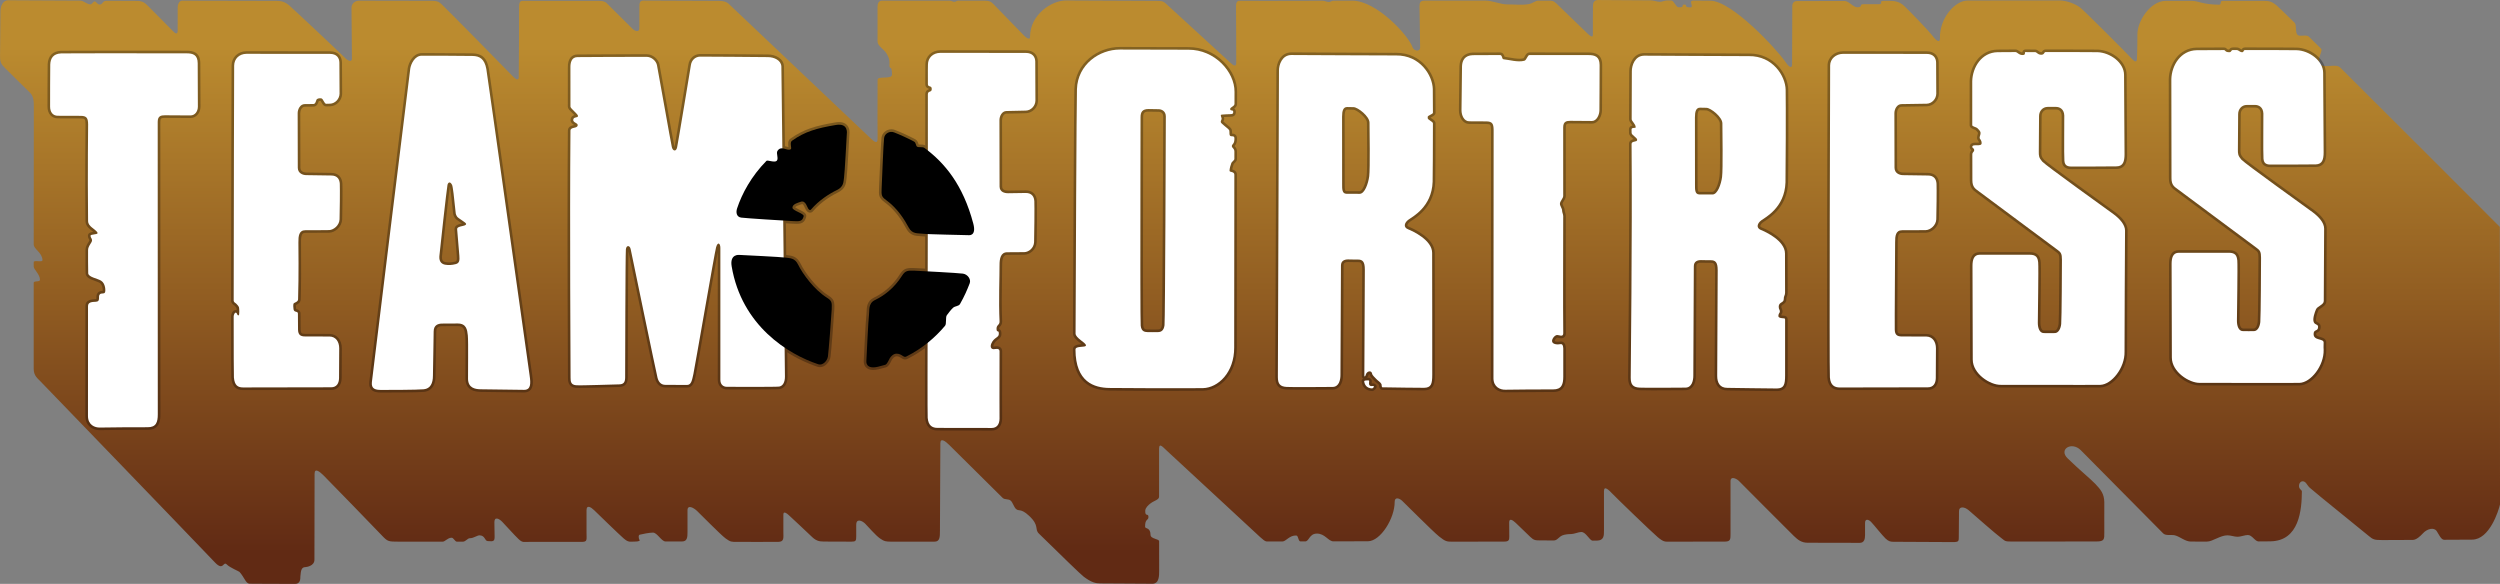 <?xml version="1.0" encoding="UTF-8" standalone="no"?>
<svg
   xmlns:dc="http://purl.org/dc/elements/1.1/"
   xmlns:cc="http://creativecommons.org/ns#"
   xmlns:rdf="http://www.w3.org/1999/02/22-rdf-syntax-ns#"
   xmlns:svg="http://www.w3.org/2000/svg"
   xmlns="http://www.w3.org/2000/svg"
   xml:space="preserve"
   enable-background="new -194 289.925 1000 212.15"
   viewBox="-194 289.925 908.271 212.131"
   height="212.131"
   width="908.271"
   y="0px"
   x="0px"
   id="Layer_2"
   version="1.1"><rect x="-194" y="289.925" width="908.271" height="212.131" fill="#808080" stroke="none"/><defs
     id="defs100"><linearGradient
       gradientTransform="translate(0.001,0.004)"
       id="SVGID_1_"
       gradientUnits="userSpaceOnUse"
       x1="306"
       y1="289.925"
       x2="306"
       y2="502.076"><stop
         offset="0.081"
         style="stop-color:#BB8B2F"
         id="stop2" /><stop
         offset="0.5"
         style="stop-color:#925E22"
         id="stop4" /><stop
         offset="0.946"
         style="stop-color:#612A14"
         id="stop6" /></linearGradient></defs><path
     d="m -193.854,294.194 c 0,-2.438 1.162,-4.178 2.787,-4.178 0.89,0 14.137,0.076 26.2,0.139 1.229,0.005 2.503,1.362 3.695,1.365 0.643,0.005 1.004,-1.102 1.627,-1.099 0.418,0.002 1.218,1.624 2.264,1.043 0.753,-0.417 0.632,-1.266 2.131,-1.258 5.647,0.038 9.698,0.045 10.138,0.038 1.693,-0.027 3.027,0.06 4.412,1.473 1.346,1.374 8.589,8.59 9.365,9.442 0.773,0.85 1.779,1.545 1.779,0 0,-1.549 0.009,-7.382 0.009,-8.39 0,-1.451 0.608,-2.605 1.694,-2.605 1.083,0 33.05,0.078 34.366,0.078 1.614,0 2.958,0.389 4.429,1.629 1.471,1.236 19.438,18.138 20.288,19.066 0.852,0.927 2.526,1.83 2.526,0.262 0,-1.549 -0.143,-17.473 -0.155,-18.403 -0.02,-1.712 1.471,-2.633 2.788,-2.633 1.317,0 24.262,0.051 25.813,0.051 1.914,0 2.748,0.027 3.986,1.113 1.239,1.084 25.08,25.31 26.085,26.394 1.006,1.081 2.01,1.545 2.088,0.305 0.078,-1.239 0.115,-24.476 0.115,-25.639 0,-1.158 0.194,-2.147 1.201,-2.147 1.006,0 26.583,0.026 27.591,0 1.133,-0.027 2.322,0.089 3.059,0.853 0.913,0.948 8.438,8.358 9.367,9.289 0.93,0.927 2.486,1.4 2.478,-0.235 -0.012,-1.694 0.018,-7.138 0.018,-7.992 0,-0.85 0.086,-2.057 1.421,-2.031 1.084,0.025 25.978,0.116 27.371,0.116 1.393,0 2.679,0.177 3.686,1.102 1.005,0.931 50.225,47.636 51.519,48.822 1.047,0.959 2.554,2.437 2.554,0.145 0,-0.824 -0.099,-10.783 -0.01,-21.389 0.01,-1.57 5.235,0 5.235,-1.917 0,-3.777 -0.929,-1.512 -0.929,-3.368 0,-1.271 0.292,-2.032 -1.102,-4.354 -0.866,-1.443 -3.214,-2.684 -3.214,-4.236 -0.003,-6.848 -0.007,-12.065 -0.007,-12.481 0,-1.162 0.225,-2.403 1.694,-2.403 0.905,0 14.139,0.006 24.515,0.006 0.53,0 1.168,0.423 1.684,0.423 0.512,0 0.899,-0.423 1.393,-0.423 5.062,0 8.904,0 9.328,-0.006 1.905,-0.009 2.631,0.311 3.558,1.319 0.929,1.006 10.14,10.371 10.837,11.146 0.699,0.771 2.399,2.213 2.399,0.617 0.005,-7.952 7.778,-13.203 13.159,-13.156 2.862,0.027 30.957,0.129 32.584,0.153 1.856,0.033 2.476,-0.078 3.715,1.085 1.238,1.161 22.127,20.278 23.247,21.322 1.307,1.219 2.236,1.712 2.208,-0.087 -0.021,-1.239 0,-18.733 -0.078,-19.969 -0.078,-1.241 0.165,-2.459 1.326,-2.381 0.781,0.05 18.246,0.01 30.129,-0.022 0.677,-0.002 1.627,0.459 2.264,0.459 0.663,-0.005 1.014,-0.466 1.624,-0.47 3.829,-0.011 6.521,-0.019 6.928,-0.019 8.717,0.022 20.322,12.501 21.905,17.032 0.396,1.129 2.717,1.856 2.708,-0.157 -0.003,-1.094 -0.232,-13.39 -0.232,-14.783 0,-1.396 0.319,-2.072 1.723,-2.101 0.755,-0.013 11.572,-0.007 22.405,-0.002 2.177,0.002 5.455,1.365 7.546,1.365 3.41,0.005 5.481,0.336 8.066,-0.114 1.338,-0.23 2.416,-1.24 3.372,-1.239 1.962,0 3.233,0 3.482,-10e-4 1.652,-0.009 2.061,0.013 3.219,1.095 1.163,1.084 10.159,9.783 11.087,10.708 0.929,0.932 2.147,1.945 2.096,0.503 -0.044,-1.549 0.025,-8.979 0.025,-10.282 0,-1.251 0.366,-2.257 1.914,-2.257 0.743,0 9.747,0.063 19.098,0.124 1.063,0.007 2.247,0.529 3.309,0.536 0.899,0.005 1.674,-0.505 2.558,-0.5 0.546,0.006 1.087,0.007 1.624,0.013 0.828,0.005 1.704,2.388 2.495,2.458 2.556,0.231 0.924,-1.033 2.147,-0.988 1.508,0.06 -0.4,0.955 2.147,1.044 1.628,0.059 -0.698,-2.451 1.046,-2.466 3.483,-0.029 5.807,0.033 6.244,0.031 7.863,-0.061 24.298,17.765 27.368,22.272 1.74,2.553 2.397,2.012 2.397,0.853 0,-1.162 0.078,-20.125 0.078,-21.209 0,-1.084 0.621,-1.781 1.704,-1.781 0.561,0 8.996,-0.022 17.297,-0.039 1.511,-0.005 3.136,2.284 4.584,2.284 2.204,0 0.578,-1.125 2.265,-1.104 1.924,0.026 4.039,0 5.514,0 1.918,0 -0.115,-1.22 1.798,-1.213 1.179,0 1.965,-0.007 2.206,-0.007 1.78,0 3.547,0.212 5.339,1.896 1.901,1.781 9.143,9.312 10.143,10.683 1.47,2.012 2.835,2.864 2.787,1.006 -0.192,-7.353 5.533,-13.702 10.021,-13.702 4.491,0 30.796,-0.074 33.357,-0.038 2.71,0.038 5.846,1.24 7.626,2.63 1.556,1.218 16.822,16.521 18.653,18.499 1.472,1.589 1.858,1.163 1.933,0 0.08,-1.159 0.184,-7.583 0.156,-8.667 -0.115,-4.954 4.758,-12.309 10.293,-12.309 h 9.347 c 2.625,0 3.888,1.337 10.041,1.396 0.935,0.008 0.243,-1.396 1.161,-1.396 h 15.058 c 1.74,0 2.862,0.155 4.643,1.63 0.441,0.361 2.973,2.805 6.556,6.304 0.857,0.837 0.126,3.492 1.088,4.431 0.774,0.757 3.22,-0.214 4.048,0.598 1.449,1.417 2.963,2.909 4.506,4.429 0.591,0.583 -0.778,2.635 -0.718,3.971 0.048,1.163 -0.113,2.611 3.484,2.322 2.08,-0.169 3.327,-0.293 4.224,0.593 8.102,7.995 57.04,56.887 57.919,57.832 0,87.871 0.083,0.086 0.083,100.844 -0.543,2.399 -3.83,12.771 -10.139,12.789 -1.009,0.007 -5.151,0.026 -10.179,0.051 -1.069,0.005 -1.895,-1.939 -2.671,-3.126 -0.987,-1.508 -3.482,-0.932 -5.104,0.871 -0.887,0.977 -2.342,2.307 -3.604,2.31 -5.361,0.026 -9.904,0.047 -11.043,0.047 -2.947,0 -3.388,-0.175 -5.014,-1.547 -2.27,-1.919 -19.06,-15.385 -21.383,-17.475 -0.752,-0.677 -1.119,-1.567 -1.625,-1.974 -1.052,-0.846 -2.208,-0.085 -2.264,1.219 -0.059,1.396 1.052,1.476 1.046,2.149 -0.064,6.568 -0.888,17.953 -11.457,18.093 -0.523,0.008 -1.204,0.015 -2.015,0.021 -0.668,0.005 -1.433,0.011 -2.259,0.015 -1.316,0.007 -2.329,-2.343 -3.893,-2.338 -1.087,0.004 -2.571,0.637 -3.717,0.641 -1.232,0.004 -2.481,-0.525 -3.716,-0.525 -2.659,0.011 -5.352,2.28 -7.484,2.28 -2.164,0 -3.877,-0.003 -4.783,-0.014 -0.339,-0.003 -0.68,-0.003 -1.025,-0.003 -2.053,0.003 -3.935,-1.796 -5.802,-2.264 -1.277,-0.317 -3.293,0.249 -4.238,-0.696 -2.554,-2.553 -27.485,-27.801 -29.951,-30.241 -3.331,-3.291 -8.128,-0.324 -4.803,2.94 4.418,4.334 8.322,7.44 10.141,9.363 1.935,2.055 3.172,3.561 3.215,6.618 0.037,3.03 -0.041,8.698 0,11.03 0.037,2.399 0,3.215 -2.79,3.215 -2.784,0 -27.589,0.039 -30.611,0.039 -3.015,0 -2.553,-0.23 -4.176,-1.397 -1.626,-1.159 -9.869,-8.396 -11.649,-9.945 -1.654,-1.435 -3.561,-1.468 -3.561,0.234 0,1.641 -0.028,7.079 -0.078,9.25 -0.037,1.663 0.156,2.048 -2.207,2.048 -2.332,0 -20.277,-0.111 -21.44,-0.111 -1.161,0 -1.817,-0.115 -2.979,-1.199 -1.139,-1.064 -4.338,-5.11 -5.264,-6.04 -0.931,-0.926 -2.167,-1.198 -2.167,0.35 v 4.49 c 0,1.393 -0.309,2.786 -1.931,2.786 -1.628,0 -16.567,-0.039 -18.887,-0.039 -2.322,0 -3.601,-1.084 -5.071,-2.479 -1.356,-1.284 -19.271,-19.308 -19.97,-20.003 -0.695,-0.699 -2.979,-1.939 -3.017,0.078 -0.026,1.392 0.039,17.336 0,19.194 -0.037,1.688 0.115,2.747 -1.854,2.784 -1.873,0.037 -18.655,0.037 -20.282,0.037 -1.626,0 -2.167,0.166 -4.334,-1.663 -2.244,-1.894 -15.207,-14.434 -16.484,-15.788 -1.245,-1.321 -3.021,-3.058 -3.021,-0.93 v 14.281 c 0,1.856 0.04,3.676 -2.591,3.715 -0.323,0.004 -0.85,0.007 -1.53,0.007 -1.141,0 -2.366,-3.139 -4.122,-3.141 -0.981,-0.007 -2.661,0.763 -3.716,0.754 -0.869,-0.004 -2.379,0.113 -3.251,0.521 -1.256,0.589 -1.802,1.811 -3.015,1.805 -2.384,-0.014 -4.24,-0.024 -4.802,-0.024 -1.857,0 -2.456,-0.011 -3.753,-1.276 -1.394,-1.355 -4.063,-3.947 -5.304,-5.107 -1.135,-1.064 -2.359,-1.782 -2.359,-0.154 0,1.626 0.039,4.025 0.039,5.262 0,1.181 -0.233,1.704 -1.856,1.704 -1.626,0 -16.641,0.037 -18.731,0.037 -2.102,0 -2.593,-0.037 -4.912,-1.894 -2.323,-1.855 -12.605,-12.226 -13.468,-13.005 -1.123,-1.007 -2.684,-1.354 -2.673,0.422 0.039,6.042 -5.184,14.283 -9.675,14.324 -1.354,0.01 -6.538,0.022 -12.557,0.039 -1.904,0.003 -3.078,-2.89 -6.096,-2.825 -2.728,0.057 -2.742,2.841 -4.18,2.841 -0.569,0.003 -1.133,0.003 -1.685,0.007 -0.902,0 -0.731,-2.113 -1.566,-2.154 -2.438,-0.113 -3.78,2.158 -4.934,2.16 -2.635,0.004 -4.429,0.009 -4.742,0.009 -1.393,0 -1.354,0.271 -3.443,-1.589 -2.089,-1.855 -32.429,-30.117 -33.94,-31.422 -1.161,-1.011 -2.75,-3.104 -2.786,-0.736 -0.016,1.08 -0.011,8.819 0,17.526 0,1.074 -1.816,1.396 -3.096,2.384 -0.811,0.624 -1.867,1.587 -1.916,2.611 -0.114,2.438 1.161,0.809 1.161,2.319 0,1.396 -1.275,0.523 -1.219,3.602 0.014,0.726 1.974,0.171 1.974,2.903 0,1.513 3.116,1.426 3.118,2.318 0.009,5.7 0.016,9.986 0.016,10.566 0,1.854 0.078,4.877 -2.477,4.877 -3.026,0 -16.911,-0.115 -18.768,-0.115 -1.857,0 -3.368,-0.348 -6.155,-2.44 -1.046,-0.783 -7.974,-7.504 -16.303,-15.678 -1.684,-1.654 0.342,-2.843 -3.609,-6.498 -3.076,-2.842 -3.656,-1.404 -4.759,-2.496 -0.703,-0.691 -1.1,-2.21 -1.799,-2.901 -0.872,-0.858 -2.165,-0.245 -3.024,-1.094 -9.958,-9.839 -18.75,-18.57 -19.422,-19.244 -1.414,-1.412 -3.174,-2.632 -3.174,-0.541 0,2.091 -0.152,29.414 -0.152,31.729 0,2.325 -0.038,3.988 -1.976,3.988 -1.873,0 -14.201,0.041 -15.905,0 -1.642,-0.033 -2.321,-0.037 -3.946,-1.196 -1.627,-1.162 -4.219,-4.216 -5.34,-5.34 -1.051,-1.054 -3.25,-2.052 -3.25,0.424 v 4.18 c 0,1.626 -0.154,1.933 -1.78,1.933 -1.625,0 -8.204,-0.037 -10.063,-0.037 -1.855,0 -2.974,-0.422 -4.489,-1.935 -1.549,-1.548 -6.385,-5.96 -7.506,-7.046 -1.071,-1.031 -2.632,-2.435 -2.632,-0.812 v 6.312 c 0,2.085 0.385,3.561 -1.857,3.598 -2.103,0.037 -13.43,0 -15.093,0 -1.691,0 -2.206,0.117 -4.064,-1.276 -1.857,-1.396 -9.055,-8.745 -10.411,-10.025 -1.218,-1.146 -3.405,-2.282 -3.405,-0.193 v 8.087 c 0,1.628 -0.078,3.254 -1.934,3.254 -0.711,0 -3.169,0.002 -6.016,0.011 -1.527,0.005 -3.049,-3.228 -4.586,-3.224 -1.292,0.005 -3.657,0.468 -4.817,0.755 -0.578,0.146 -0.407,1.455 -0.058,1.976 0.323,0.481 -1.422,0.521 -1.626,0.521 -1.897,0 -2.362,0.424 -4.218,-1.198 -1.857,-1.627 -9.327,-8.902 -10.643,-10.18 -1.202,-1.167 -2.787,-2.087 -2.787,0 v 8.206 c 0,2.554 0.426,3.33 -1.858,3.289 -2.102,-0.035 -16.717,0.039 -18.884,0 -2.104,-0.035 -2.439,0.426 -4.024,-1.083 -1.449,-1.379 -4.529,-4.84 -5.883,-6.23 -1.167,-1.202 -2.826,-1.937 -2.826,0.152 0,2.088 0.04,3.542 0.078,5.186 0.038,1.663 -0.342,1.913 -2.535,1.683 -1.103,-0.115 -0.87,-1.972 -2.844,-2.091 -0.942,-0.053 -2.188,1.045 -3.54,1.045 -1.004,0 -1.518,1.268 -2.675,1.268 h -2.086 c -0.722,0.004 -1.227,-1.468 -1.972,-1.443 -1.51,0.059 -2.275,1.448 -3.305,1.448 -7.052,0.006 -14.082,0.004 -15.87,-0.016 -3.717,-0.037 -3.947,0.08 -6.193,-2.317 -2.254,-2.41 -19.661,-20.281 -21.052,-21.673 -1.393,-1.396 -3.329,-2.979 -3.329,-0.66 0,1.863 -0.029,21.87 -0.056,31.231 -0.009,2.302 -2.943,2.653 -3.311,2.669 -1.22,0.059 -1.625,0.813 -1.799,3.367 -0.038,0.573 0.181,2.728 -1.916,2.729 -5.55,0.002 -13.723,-0.03 -15.324,-0.059 -0.362,-0.007 -0.795,0.004 -1.279,-0.028 -1.333,-0.089 -1.707,-2.121 -3.597,-4.271 -0.16,-0.183 -3.568,-1.61 -4.585,-2.669 -1.393,-1.45 -1.162,2.554 -4.306,-0.74 -15.392,-16.125 -62.002,-64.322 -63.246,-65.631 -1.289,-1.355 -2.592,-2.203 -2.63,-4.683 -0.013,-0.886 -0.012,-14.563 -0.002,-31.287 0,-0.901 2.239,-0.186 2.266,-1.103 0.06,-1.972 -2.264,-3.744 -2.264,-4.816 0,-0.521 0.003,-1.043 0.003,-1.569 -0.002,-0.984 3.25,0.232 3.19,-0.814 -0.156,-2.783 -3.19,-3.896 -3.188,-5.687 0.014,-24.069 0.034,-48.92 0.034,-49.884 0,-1.856 0.039,-3.79 -1.393,-5.221 -1.284,-1.284 -7.314,-7.16 -8.863,-8.749 -1.396,-1.431 -2.013,-1.934 -2.013,-4.526 -0.009,-2.32 0.146,-16.125 0.146,-16.125 z"
     id="path9"
     style="fill:url(#SVGID_1_)" /><g
     transform="translate(0.001,0.004)"
     id="g49"
     style="opacity:0.3"><path
       d="m -157.835,446.206 c -2.539,0 -5.119,-1.565 -5.157,-5.063 -0.011,-1.133 -0.002,-16.808 0.016,-39.993 0.006,-2.373 2.258,-2.48 3.747,-2.553 0.112,-0.005 0.182,-0.015 0.224,-0.024 0.02,-0.117 0.021,-0.329 0.021,-0.479 0.002,-0.537 0.005,-1.273 0.532,-1.855 0.529,-0.589 1.218,-0.622 1.629,-0.643 0.038,-10e-4 0.085,-0.004 0.129,-0.008 0.069,-0.643 -0.124,-2.301 -1.087,-2.895 -0.363,-0.222 -1.003,-0.448 -1.621,-0.668 -1.619,-0.572 -3.453,-1.223 -3.503,-2.811 -0.061,-1.863 -0.056,-3.903 -0.051,-5.875 0.002,-0.871 0.004,-1.725 0,-2.54 -0.006,-1.148 0.557,-2.047 1.01,-2.77 0.167,-0.266 0.418,-0.667 0.432,-0.811 0,-0.103 -0.015,-0.134 -0.131,-0.319 -0.168,-0.268 -0.421,-0.67 -0.421,-1.331 0,-1.071 1.112,-1.289 1.942,-1.407 -0.134,-0.109 -0.268,-0.213 -0.378,-0.3 -0.291,-0.228 -0.585,-0.459 -0.84,-0.689 l -0.069,-0.061 c -0.532,-0.472 -1.522,-1.35 -1.538,-2.911 -0.167,-15.505 -0.043,-28.465 0.003,-33.343 0.009,-1.006 0.016,-1.606 0.013,-1.738 -0.027,-2 -0.262,-2.149 -1.715,-2.167 -2.098,-0.027 -7.709,-0.028 -8.343,-0.028 -2.282,0 -3.757,-1.673 -3.757,-4.263 0,-0.14 0.002,-14.033 0.06,-15.377 0.132,-3.045 1.845,-4.788 4.824,-4.909 0.799,-0.032 6.919,-0.049 18.189,-0.049 9.441,0 19.985,0.012 24.834,0.017 l 2.639,0.002 c 2.299,0 4.943,0.515 4.981,4.522 0.025,2.621 0.06,14.169 0.06,15.794 0,2.362 -1.564,4.143 -3.638,4.143 -0.867,0 -2.951,-0.015 -4.956,-0.03 -1.852,-0.014 -3.635,-0.026 -4.323,-0.026 -1.338,0 -1.674,0.168 -1.674,1.434 0,1.021 0.007,24.458 0.014,49.066 0.008,27.196 0.017,55.82 0.017,57.198 0,1.688 0,5.636 -4.575,5.637 l -0.089,-0.001 c -0.392,-0.004 -0.966,-0.007 -1.668,-0.007 -4.571,0 -14.047,0.076 -15.599,0.126 z"
       id="path11" /><path
       d="m -105.674,431.639 c -2.669,0 -4.032,-1.424 -4.289,-4.48 -0.063,-0.765 -0.094,-8.267 -0.094,-22.3 0,-0.58 0.405,-2.271 1.645,-2.304 0,0 0.001,0 0.001,0 0.143,0 0.271,0.018 0.387,0.049 -0.013,-0.345 -0.037,-0.648 -0.066,-0.78 -0.067,-0.153 -0.508,-0.707 -0.667,-0.833 -0.068,-0.053 -0.137,-0.102 -0.206,-0.149 -0.408,-0.289 -1.092,-0.772 -1.092,-1.728 0.016,-32.744 0.16,-83.825 0.18,-85.409 0.038,-2.962 2.301,-5.142 5.38,-5.183 1.582,-0.02 15.718,0.005 24.209,0.02 3.16,0.005 5.535,0.009 6.182,0.009 3.158,0 4.319,2.103 4.354,4.07 0.03,1.661 0.083,9.884 0.06,11.342 -0.04,2.445 -2.005,4.499 -4.381,4.578 l -0.316,0.011 c -0.271,0.012 -0.601,0.026 -0.974,0.026 l -0.142,-10e-4 c -0.904,-0.014 -1.368,-0.842 -1.706,-1.446 -0.093,-0.166 -0.24,-0.428 -0.339,-0.553 -0.055,-0.004 -0.112,-0.006 -0.171,-0.006 -0.249,0 -0.403,0.041 -0.472,0.069 -0.03,0.08 -0.059,0.165 -0.088,0.249 -0.211,0.611 -0.604,1.749 -1.841,1.768 -1.352,0.017 -2.551,0.032 -3.175,0.032 -1.04,0 -1.614,1.385 -1.614,2.343 0,1.167 0.013,18.413 0.044,19.853 0.036,1.665 1.922,1.713 2.137,1.713 0.724,0 2.259,0.028 3.915,0.06 1.884,0.036 4.02,0.076 5.17,0.076 2.398,0 3.909,1.458 4.04,3.899 0.096,1.755 -0.01,11.113 -0.088,13.025 -0.106,2.674 -2.561,4.744 -4.682,4.806 -1.37,0.041 -5.603,0.046 -8.668,0.046 -0.696,0 -0.938,0.244 -1.018,0.325 -0.525,0.529 -0.589,1.824 -0.579,3.146 l 0.007,0.691 c 0.083,8.135 0.042,14.875 -0.123,20.034 -0.038,1.207 -1.049,1.704 -1.592,1.972 -0.048,0.023 -0.105,0.053 -0.156,0.078 -0.021,0.341 0.02,1.083 0.084,1.403 0.011,0.05 0.022,0.07 0.022,0.07 0.009,-0.001 0.14,0.03 0.226,0.052 0.336,0.091 1.357,0.364 1.355,1.564 -0.009,2.745 0.026,5.375 0.043,5.845 0.039,1.233 0.337,1.517 1.598,1.517 1.503,0 7.226,0.008 8.934,0.026 2.611,0.037 4.433,2.185 4.433,5.223 0,1.667 -0.028,8.938 -0.059,10.848 -0.039,2.639 -1.501,4.278 -3.816,4.278 -0.808,0 -7.863,0.014 -15.151,0.028 -7.794,0.012 -15.855,0.028 -16.841,0.028 z"
       id="path13" /><path
       d="m -55.541,432.536 c -1.293,0 -2.733,-0.131 -3.604,-1.105 -0.599,-0.669 -0.823,-1.59 -0.686,-2.816 0.107,-0.938 13.705,-112.384 13.944,-113.885 0.351,-2.167 1.963,-5.422 4.967,-5.518 0.357,-0.011 1.139,-0.016 2.193,-0.016 4.63,0 14.79,0.088 16.379,0.105 3.446,0.036 5.287,1.741 5.969,5.529 0.267,1.466 5.789,40.748 10.226,72.311 2.854,20.299 5.318,37.829 5.506,39.047 0.368,2.395 0.414,4.221 -0.56,5.356 -0.549,0.64 -1.35,0.963 -2.381,0.963 -10e-4,0 -10e-4,0 -10e-4,0 -2.29,0 -13.813,-0.146 -15.935,-0.21 -3.491,-0.104 -5.303,-1.665 -5.385,-4.643 -0.019,-0.671 -0.006,-2.43 0.01,-4.655 0.031,-4.089 0.073,-9.689 -0.08,-11.126 -0.25,-2.363 -0.601,-3.477 -2.724,-3.477 -1.022,0 -2.155,0.009 -3.206,0.017 -0.914,0.008 -1.767,0.014 -2.432,0.014 -1.893,0 -2.153,0.92 -2.153,1.913 0,1.308 -0.08,5.532 -0.151,9.261 -0.06,3.122 -0.116,6.07 -0.116,6.822 0,4.745 -2.612,5.715 -4.17,5.869 -2.117,0.214 -10.689,0.244 -15.61,0.244 z m 24.978,-74.84 c -0.47,3.265 -2.774,24.044 -2.87,25.4 -0.091,1.239 0.332,1.893 1.329,2.056 1.154,0.193 2.188,0.13 3.453,-0.203 0.477,-0.124 0.74,-0.193 0.591,-2.071 -0.054,-0.691 -0.392,-4.805 -0.802,-9.585 -0.131,-1.546 1.534,-1.924 2.529,-2.15 0.048,-0.011 0.099,-0.022 0.153,-0.035 -0.228,-0.16 -0.471,-0.321 -0.659,-0.448 -0.977,-0.653 -1.59,-1.076 -1.888,-1.53 -0.618,-0.939 -0.669,-1.54 -0.733,-2.299 l -0.026,-0.294 c -0.62,-6.332 -0.936,-8.26 -1.077,-8.841 z"
       id="path15" /><path
       d="m 352.792,432.465 c -2.542,0 -5.122,-1.565 -5.157,-5.064 -0.014,-1.498 0.01,-25.308 0.032,-48.334 0.021,-21.097 0.041,-41.024 0.03,-41.931 -0.027,-1.993 -0.263,-2.142 -1.718,-2.162 -2.147,-0.03 -5.283,-0.032 -6.194,-0.032 -2.441,0 -3.759,-2.566 -3.759,-4.98 0,-1.833 0.141,-14.803 0.19,-16.035 0.124,-3.045 1.834,-4.79 4.816,-4.913 0.594,-0.025 3.752,-0.031 8.122,-0.041 l 1.798,-0.005 c 1.207,0 1.541,1.086 1.666,1.494 0.008,0.027 0.018,0.058 0.027,0.09 0.593,0.068 1.217,0.178 1.874,0.294 1.156,0.203 2.352,0.414 3.478,0.414 0.587,0 1.095,-0.057 1.552,-0.173 0.068,-0.057 0.267,-0.422 0.385,-0.641 0.317,-0.589 0.798,-1.478 1.784,-1.478 7.764,0 15.592,0.01 19.286,0.014 l 2.113,0.002 c 2.298,0 4.939,0.515 4.979,4.526 0.02,1.786 -0.019,7.798 -0.046,12.188 -0.013,2.071 -0.023,3.722 -0.023,4.266 0,2.038 -1.265,4.861 -3.639,4.861 -0.869,0 -2.569,-0.016 -4.203,-0.032 -1.507,-0.014 -2.957,-0.029 -3.646,-0.029 -1.336,0 -1.673,0.17 -1.673,1.436 0,0.735 0.004,11.253 0.01,24.879 0,0.754 -0.393,1.378 -0.738,1.929 -0.216,0.342 -0.459,0.73 -0.459,0.956 0,0.179 0.16,0.516 0.302,0.812 0.23,0.484 0.492,1.034 0.492,1.654 0,0.188 0.078,0.445 0.161,0.716 0.114,0.378 0.245,0.807 0.245,1.289 0.002,4.88 -0.01,9.981 -0.021,15.049 -0.023,10.158 -0.046,19.752 0.035,27.508 0.007,0.578 -0.155,1.04 -0.48,1.368 -0.209,0.212 -0.589,0.464 -1.208,0.464 -0.378,0 -0.741,-0.09 -1.063,-0.168 -0.127,-0.031 -0.317,-0.078 -0.383,-0.082 -0.283,0.02 -0.94,0.791 -0.94,1.225 0.044,0.09 0.417,0.304 1.167,0.304 0.237,0 0.473,-0.024 0.648,-0.066 0.623,-0.149 1.194,0.006 1.603,0.416 0.676,0.682 0.667,1.86 0.663,2.427 l -10e-4,0.086 0.002,9.743 c 0,1.687 0,5.638 -4.583,5.638 h -0.079 c -0.394,-0.005 -0.97,-0.006 -1.673,-0.006 -4.508,0 -13.981,0.074 -15.596,0.122 z"
       id="path17" /><path
       d="m 474.43,431.646 c -2.774,0 -4.308,-1.52 -4.558,-4.518 -0.245,-2.938 0.074,-112.468 0.087,-113.455 0.036,-2.898 2.467,-5.111 5.653,-5.148 1.577,-0.02 15.76,0.005 24.246,0.02 3.141,0.005 5.499,0.009 6.145,0.009 2.637,0 4.306,1.559 4.354,4.067 0.023,1.629 0.083,9.833 0.06,11.343 -0.042,2.447 -2.008,4.5 -4.382,4.578 -1.655,0.051 -7.539,0.15 -9.225,0.15 -1.04,0 -1.614,1.386 -1.614,2.344 0,1.523 0.01,18.435 0.044,19.85 0.038,1.667 1.923,1.715 2.138,1.715 0.725,0 2.26,0.028 3.916,0.06 1.884,0.036 4.02,0.075 5.169,0.075 2.396,0 3.906,1.458 4.039,3.898 0.094,1.714 -0.014,11.088 -0.09,13.026 -0.108,2.676 -2.562,4.744 -4.683,4.806 -1.546,0.046 -6.905,0.046 -8.666,0.046 -0.696,0 -0.938,0.244 -1.019,0.325 -0.526,0.53 -0.591,1.826 -0.581,3.146 0.006,0.815 -0.021,5.042 -0.054,10.394 -0.053,8.435 -0.124,19.985 -0.082,21.321 0.039,1.229 0.339,1.512 1.603,1.512 1.636,0 7.245,0.009 8.93,0.026 2.611,0.038 4.434,2.185 4.434,5.223 0,1.589 -0.028,8.913 -0.059,10.848 -0.037,2.639 -1.499,4.278 -3.813,4.278 -0.81,0 -7.863,0.015 -15.151,0.028 -7.792,0.016 -15.853,0.033 -16.841,0.033 z"
       id="path19" /><path
       d="m 166.275,446.356 c -0.808,0 -4.973,-0.007 -9.276,-0.014 -4.599,-0.009 -9.354,-0.017 -10.34,-0.017 -2.777,0 -4.313,-1.52 -4.563,-4.515 -0.107,-1.282 -0.059,-24.834 -0.002,-52.104 0.049,-23.88 0.104,-50.946 0.057,-65.475 -0.005,-1.425 0.939,-1.766 1.343,-1.912 0.023,-0.009 0.048,-0.016 0.072,-0.025 0.001,-0.01 0.001,-0.02 0.001,-0.031 0.001,-0.021 0.001,-0.04 0,-0.056 -0.02,-0.005 -0.04,-0.01 -0.058,-0.016 -0.366,-0.111 -1.334,-0.405 -1.349,-1.7 -0.027,-2.5 -0.02,-4.848 0.022,-6.981 l 0.003,-0.197 c 0.035,-2.948 2.316,-5.112 5.423,-5.146 1.579,-0.02 16.22,0.005 24.903,0.019 3.182,0.006 5.562,0.01 6.202,0.01 2.638,0 4.307,1.558 4.355,4.065 0.027,1.632 0.082,12.728 0.059,14.211 -0.039,2.446 -2.005,4.5 -4.383,4.574 -1.607,0.055 -5.347,0.151 -7.074,0.151 -1.04,0 -1.616,1.388 -1.616,2.346 0,1.387 0.015,22.723 0.045,24.148 0.021,0.981 0.74,1.48 2.137,1.48 0.716,0 1.679,-0.021 2.717,-0.042 1.232,-0.026 2.57,-0.054 3.736,-0.054 2.399,0 3.909,1.458 4.04,3.901 0.089,1.664 -0.009,12.917 -0.088,14.919 -0.106,2.661 -2.388,4.513 -4.452,4.575 -1.464,0.043 -3.906,0.043 -6.268,0.043 -0.625,0 -0.913,0.217 -1.076,0.382 -0.512,0.516 -0.766,1.633 -0.755,3.323 0.008,1.218 -0.022,2.918 -0.056,4.888 -0.076,4.376 -0.18,10.369 0.063,15.536 0.048,1.051 -0.438,1.59 -0.761,1.945 -0.253,0.281 -0.348,0.386 -0.337,0.804 0,0.024 0.001,0.048 0.002,0.069 0.877,0.38 0.844,1.396 0.829,1.861 -0.035,1.102 -0.76,1.631 -1.341,2.058 -0.525,0.384 -1.068,0.78 -1.46,1.709 -0.167,0.393 -0.146,0.664 -0.117,0.738 0.012,10e-4 0.05,0.009 0.124,0.009 0.052,-0.003 0.139,-0.018 0.239,-0.032 0.244,-0.036 0.548,-0.082 0.87,-0.082 0.62,0 1.11,0.178 1.458,0.526 0.227,0.229 0.497,0.643 0.493,1.318 -0.059,12.582 -0.003,24.372 -0.003,24.49 -0.044,2.662 -1.507,4.301 -3.818,4.301 z"
       id="path21" /><path
       d="m 79.668,431.428 c -3.244,0 -6.501,-0.013 -8.281,-0.02 l -1.298,-0.005 c -1.656,0 -3.327,-1.081 -3.327,-3.498 v -46.389 c -0.838,4.381 -3.101,17.274 -4.824,27.094 -1.628,9.273 -2.913,16.6 -3.097,17.401 l -0.138,0.619 c -0.422,1.922 -0.901,4.102 -3.118,4.102 -0.829,0 -2.514,-0.012 -4.15,-0.022 -1.538,-0.012 -3.032,-0.021 -3.727,-0.021 -1.86,0 -3.188,-1.158 -3.74,-3.262 -0.456,-1.733 -8.621,-41.206 -9.663,-46.258 -0.146,5.198 -0.235,42.233 -0.235,45.882 0,2.33 -1.043,3.463 -3.189,3.463 -0.493,0 -2.044,0.049 -4.008,0.109 -3.261,0.102 -7.726,0.241 -10.143,0.241 -0.796,0 -1.308,-0.015 -1.611,-0.046 -2.781,-0.274 -2.781,-2.601 -2.781,-3.72 0,-0.097 -0.002,-0.692 -0.007,-1.717 -0.191,-37.715 -0.201,-68.971 -0.027,-88.008 0.014,-1.482 1.405,-1.806 2.073,-1.961 0.076,-0.019 0.17,-0.04 0.264,-0.064 -0.486,-0.28 -1.387,-0.803 -1.337,-1.901 0.051,-1.115 0.811,-1.529 1.367,-1.706 -0.238,-0.252 -0.529,-0.539 -0.742,-0.747 -1.072,-1.05 -1.63,-1.63 -1.63,-2.321 -0.005,-8.606 -0.008,-14.143 -0.008,-14.184 -0.032,-1.726 0.349,-3.021 1.135,-3.834 0.588,-0.607 1.365,-0.922 2.31,-0.936 1.194,-0.015 16.524,-0.103 22.715,-0.103 1.534,0 2.409,0.005 2.672,0.016 2.029,0.076 4.036,1.735 4.473,3.7 0.165,0.745 1.175,6.402 2.343,12.952 1.282,7.183 2.876,16.122 3.067,16.877 0.015,0.062 0.031,0.116 0.049,0.166 0.007,-0.026 0.014,-0.055 0.02,-0.084 0.422,-2.001 4.968,-29.612 5.005,-29.853 0.343,-2.229 2.027,-3.776 4.191,-3.847 0.118,-0.004 0.426,-0.006 0.885,-0.006 2.864,0 11.934,0.081 17.935,0.134 3.117,0.027 5.473,0.048 5.858,0.048 2.833,0 5.761,1.482 5.876,4.315 0.096,2.359 1.299,111.939 1.299,112.746 0,3.028 -1.51,4.322 -2.922,4.524 -0.231,0.034 -0.846,0.124 -9.534,0.124 z"
       id="path23" /><path
       d="m 232.34,431.924 c -8.932,0 -20.759,-0.043 -23.451,-0.104 -8.681,-0.197 -13.091,-5.215 -13.108,-14.917 0,-1.688 1.945,-1.84 3.106,-1.932 0.03,-0.003 0.062,-0.005 0.094,-0.008 -0.186,-0.151 -0.382,-0.304 -0.546,-0.43 -1.234,-0.957 -2.632,-2.041 -2.626,-3.478 0.124,-31.149 0.356,-84.103 0.51,-88.781 0.319,-9.578 8.653,-15.302 16.528,-15.302 2.537,0 7.095,0.016 11.658,0.032 5.742,0.02 11.496,0.04 13.224,0.028 h 0.114 c 4.795,0 9.333,1.914 12.779,5.39 3.104,3.131 4.866,7.084 4.835,10.849 -0.005,0.573 -0.015,2.287 -0.011,4.385 0,0.841 -0.578,1.359 -1.05,1.695 0.494,0.309 0.585,0.799 0.585,1.121 l 0.001,0.08 c 0.005,0.322 0.02,1.304 -1.072,1.689 -0.208,0.073 -0.407,0.085 -1.545,0.125 -0.426,0.015 -1.137,0.04 -1.691,0.076 0.053,0.167 0.098,0.35 0.098,0.554 -0.001,0.376 -0.125,0.69 -0.223,0.94 -0.017,0.043 -0.038,0.097 -0.056,0.146 0.252,0.279 0.854,0.765 1.236,1.072 1.013,0.818 1.596,1.308 1.781,1.868 0.099,0.3 0.1,0.631 0.101,0.981 0,0.12 0,0.303 0.01,0.453 0.427,0.015 0.972,0.104 1.367,0.512 0.465,0.481 0.444,1.084 0.427,1.57 -0.042,1.347 -0.456,1.94 -0.841,2.394 -0.015,0.018 -0.03,0.035 -0.044,0.052 0.026,0.03 0.056,0.062 0.081,0.09 0.301,0.331 0.803,0.884 0.797,1.914 -0.003,0.88 -0.003,1.78 -0.003,2.693 0,0.66 -0.483,1.123 -0.872,1.495 -0.097,0.094 -0.241,0.231 -0.295,0.302 -0.232,0.633 -0.462,1.419 -0.553,2.015 0.545,0.145 1.711,0.521 1.709,1.906 -0.005,13.112 -0.023,28.147 -0.039,40.228 -0.015,11.854 -0.026,21.215 -0.017,22.49 0.062,9.694 -6.191,15.624 -12.271,15.759 -1.335,0.032 -5.145,0.048 -10.727,0.048 z m -9.048,-101.442 c -1.548,0 -1.972,0.438 -1.972,2.036 0,0.218 -0.002,1.333 -0.006,3.143 -0.017,8.29 -0.071,33.52 -0.058,51.729 0,1.046 0,2.068 0.004,3.071 l 0.002,2.298 c 0.018,12.675 0.077,15.082 0.11,15.387 0.157,1.412 0.681,1.438 1.549,1.481 0.75,0.039 1.651,0.024 2.517,0.012 0.436,-0.007 0.862,-0.014 1.256,-0.014 0.596,0 1.248,-0.129 1.441,-1.674 0.226,-2.051 0.471,-72.215 0.471,-75.735 0,-1.625 -1.503,-1.672 -1.674,-1.672 -0.501,0 -1.188,-0.016 -1.868,-0.032 -0.653,-0.014 -1.304,-0.03 -1.772,-0.03 z"
       id="path25" /><path
       d="m 303.384,428.237 c -0.063,-0.032 -0.122,-0.086 -0.208,-0.119 -0.13,-0.037 -0.162,-0.04 -0.277,0 -0.117,0.041 -1.259,-0.074 -1.279,0.351 0.168,1.254 0.895,2.505 2.901,2.573 0.14,-0.007 0.74,-0.557 0.679,-0.68 -0.593,-0.569 -1.145,0.275 -1.731,-0.606 -0.237,-0.35 0.06,-1.448 -0.085,-1.519 z"
       id="path27" /><path
       d="m 304.527,431.995 -0.04,-0.002 c -2.142,-0.072 -3.531,-1.312 -3.812,-3.396 l -0.012,-0.086 0.004,-0.085 c 0.057,-1.225 1.518,-1.242 1.999,-1.247 l 0.057,-10e-4 c 0.216,-0.056 0.529,-0.027 0.717,0.027 l 0.078,0.025 c 0.147,0.057 0.255,0.128 0.313,0.165 0.62,0.305 0.56,0.99 0.521,1.444 -0.009,0.1 -0.022,0.255 -0.026,0.379 0.567,-0.069 1.118,0.059 1.534,0.459 l 0.12,0.115 0.074,0.148 c 0.073,0.147 0.214,0.543 -0.06,1.01 -0.092,0.155 -0.743,1.008 -1.427,1.041 z"
       id="path29" /><path
       d="m 322.591,431.768 c -2.12,0 -6.579,-0.069 -10.514,-0.13 l -3.865,-0.061 c -1.046,-0.043 -1.15,-1.169 -1.185,-1.543 -0.007,-0.077 -0.012,-0.151 -0.021,-0.216 -0.152,-0.24 -0.535,-0.553 -0.847,-0.808 -0.32,-0.262 -0.651,-0.532 -0.91,-0.836 -0.099,-0.115 -0.233,-0.247 -0.376,-0.39 -0.556,-0.555 -1.186,-1.182 -1.312,-1.95 -0.002,-0.016 -0.006,-0.029 -0.009,-0.042 -0.133,0.035 -0.336,0.183 -0.413,0.44 l -0.041,0.129 c -0.12,0.382 -0.401,1.275 -1.302,1.275 l -0.117,-0.008 c -0.229,-0.027 -0.972,-0.204 -0.95,-1.349 0.001,-1.318 0.048,-10.71 0.093,-19.793 0.045,-8.981 0.087,-17.464 0.087,-18.604 0,-2.72 -0.683,-2.72 -1.547,-2.72 l -0.118,0.002 c -0.771,0.015 -1.394,-10e-4 -2.033,-0.02 -0.454,-0.014 -0.914,-0.027 -1.438,-0.027 -1.644,0 -1.644,0.836 -1.644,1.286 0,0.898 -0.046,10.553 -0.09,19.89 -0.044,9.325 -0.09,18.967 -0.09,19.859 0,3.265 -1.462,5.293 -3.816,5.293 -0.575,0 -1.746,0.008 -3.216,0.019 -2.494,0.018 -5.847,0.041 -8.633,0.041 -2.583,0 -4.187,-0.02 -4.901,-0.063 -2.856,-0.163 -4.074,-1.519 -4.074,-4.531 0,-1.514 0.146,-41.183 0.263,-73.057 0.074,-20.352 0.139,-37.93 0.139,-38.354 0,-2.529 1.486,-6.543 5.473,-6.543 0.959,0 5.773,0.024 11.676,0.056 9.546,0.048 21.427,0.109 25.234,0.109 0.52,0 0.884,-0.001 1.063,-0.003 l 0.221,-0.001 c 9.001,0 13.98,7.612 14.114,13.108 0.028,1.229 0.045,4.144 0.052,8.667 0,0.818 -0.77,1.217 -1.447,1.569 -0.111,0.057 -0.264,0.136 -0.391,0.208 0.134,0.104 0.326,0.233 0.459,0.322 0.646,0.431 1.379,0.922 1.379,1.753 -0.007,8.668 -0.055,19.529 -0.112,21.255 -0.283,8.672 -6.324,12.617 -8.599,14.103 -0.257,0.168 -0.467,0.305 -0.613,0.414 -0.64,0.478 -0.934,1.032 -0.895,1.331 0.03,0.228 0.32,0.389 0.56,0.484 1.557,0.625 9.317,4.009 9.371,9.411 0.043,4.433 0.045,37.695 0.045,44.318 0,3.08 -0.293,5.634 -3.89,5.698 -0.208,0.007 -0.484,0.009 -0.82,0.009 z m -27.15,-102.969 v 0.952 c -0.295,0 -0.91,0 -0.91,2.585 0,-0.001 0.024,22.906 0.024,24.519 v 0.213 c -0.004,1.947 0.158,2.295 0.616,2.301 l 0.148,0.003 c 1.549,0.022 2.859,0.042 4.666,0.021 0.826,-0.01 2.109,-2.433 2.522,-5.54 0.295,-2.216 0.168,-13.416 0.121,-17.63 -0.01,-0.804 -0.017,-1.41 -0.018,-1.734 -0.008,-1.777 -3.728,-4.654 -4.855,-4.693 l -0.331,-0.011 c -0.757,-0.026 -0.757,-0.026 -1.248,-0.028 l -0.722,-0.005 z"
       id="path31" /><path
       d="m 450.851,432.01 c -2.011,0 -6.322,-0.069 -10.127,-0.132 -3.116,-0.051 -6.061,-0.099 -7.175,-0.099 -2.938,0 -4.621,-1.929 -4.621,-5.292 0,-1.28 0.047,-10.673 0.092,-19.757 0.045,-8.981 0.087,-17.465 0.087,-18.604 0,-2.72 -0.685,-2.72 -1.552,-2.72 l -0.114,10e-4 c -0.769,0.017 -1.398,0 -2.041,-0.019 -0.451,-0.012 -0.908,-0.026 -1.427,-0.026 -1.645,0 -1.645,0.836 -1.645,1.285 0,0.9 -0.046,10.554 -0.09,19.891 -0.044,9.325 -0.089,18.968 -0.089,19.86 0,3.266 -1.464,5.293 -3.818,5.293 -0.575,0 -1.747,0.009 -3.22,0.019 -2.493,0.018 -5.847,0.041 -8.632,0.041 -2.583,0 -4.187,-0.02 -4.9,-0.061 -2.856,-0.166 -4.075,-1.521 -4.075,-4.532 0,-0.245 0.013,-1.497 0.032,-3.557 0.346,-35.573 0.439,-62.95 0.278,-81.372 -0.012,-1.266 1.07,-1.618 1.692,-1.762 -0.116,-0.104 -0.241,-0.208 -0.339,-0.289 -0.629,-0.525 -1.341,-1.12 -1.34,-1.986 0.002,-0.193 -0.005,-0.419 -0.012,-0.641 -0.007,-0.213 -0.013,-0.424 -0.013,-0.599 0,-0.551 0.234,-1.208 1.259,-1.438 -0.12,-0.194 -0.27,-0.392 -0.417,-0.586 -0.396,-0.523 -0.805,-1.063 -0.799,-1.739 l 0.05,-14.095 c 0.008,-2.053 0.012,-3.241 0.012,-3.347 0,-2.533 1.485,-6.551 5.471,-6.551 0.975,0 5.937,0.026 11.977,0.057 9.521,0.05 21.37,0.112 25.028,0.112 0.47,0 0.801,-0.001 0.969,-0.004 l 0.223,-10e-4 c 9.008,0 13.981,7.611 14.109,13.104 0.106,4.359 0.036,30.833 -0.06,33.775 -0.28,8.667 -6.318,12.614 -8.592,14.1 -0.26,0.171 -0.472,0.308 -0.618,0.417 -0.64,0.48 -0.934,1.033 -0.895,1.331 0.03,0.229 0.321,0.392 0.56,0.487 1.555,0.622 9.319,4 9.372,9.409 0.015,1.483 0.025,6.28 0.033,14.257 0,0.687 -0.173,1.117 -0.313,1.462 -0.112,0.281 -0.181,0.451 -0.168,0.801 0.05,1.257 -0.782,1.779 -1.279,2.092 -0.456,0.286 -0.553,0.362 -0.554,0.761 -0.001,0.305 0.057,0.428 0.153,0.632 0.125,0.269 0.296,0.633 0.268,1.199 -0.02,0.47 -0.226,0.779 -0.361,0.985 -0.076,0.112 -0.129,0.191 -0.158,0.325 0.149,0.039 0.406,0.077 0.844,0.102 0.192,0.01 0.32,0.018 0.458,0.058 l 0.071,0.019 c 0.95,0.246 1.037,0.841 1.047,1.481 l 0.002,20.149 c 0,3.077 -0.293,5.63 -3.892,5.697 -0.193,0.006 -0.446,0.007 -0.751,0.007 z M 423.642,329.037 v 0.952 c -0.296,0 -0.912,0 -0.912,2.584 0,-10e-4 0.024,22.909 0.024,24.519 v 0.213 c -0.004,1.952 0.157,2.301 0.616,2.308 l 0.641,0.009 c 1.343,0.016 2.558,0.031 4.165,0.01 0.83,-0.009 2.113,-2.429 2.527,-5.539 0.293,-2.196 0.17,-13.326 0.123,-17.517 -0.01,-0.861 -0.017,-1.509 -0.019,-1.849 -0.009,-1.774 -3.729,-4.653 -4.855,-4.693 l -0.312,-0.01 c -0.772,-0.026 -0.772,-0.026 -1.264,-0.028 l -0.729,-0.006 z"
       id="path33" /><path
       d="m 562.2,430.715 c -4.394,0 -10.202,-0.012 -15.494,-0.022 -6.905,-0.013 -12.945,-0.026 -13.767,-0.008 l -0.146,0.002 c -2.184,10e-4 -4.898,-1.101 -7.084,-2.873 -2.542,-2.063 -3.942,-4.639 -3.942,-7.253 0,-1.42 -0.025,-10.229 -0.051,-18.541 -0.022,-7.431 -0.043,-14.465 -0.043,-15.479 0,-3.333 1.194,-5.023 3.551,-5.023 h 18.213 c 3.195,0 3.812,1.858 3.993,3.676 0.129,1.279 0.026,9.968 -0.081,18.012 -0.026,2.043 -0.047,3.563 -0.047,4.015 0,1.026 0.261,2.764 1.24,2.764 0.575,0 1.076,0.005 1.546,0.011 0.837,0.01 1.571,0.018 2.453,-0.011 0.643,-0.02 1.229,-1.074 1.364,-2.453 0.166,-1.633 0.264,-20.147 0.264,-23.271 0,-1.87 -0.231,-2.107 -1.21,-2.807 -0.965,-0.688 -16.01,-11.894 -24.094,-17.913 -2.461,-1.834 -4.205,-3.133 -4.568,-3.403 l -0.262,-0.191 c -1.126,-0.82 -2.403,-1.75 -2.403,-4.558 l -0.004,-1.3 c -0.006,-1.646 -0.017,-4.551 -0.016,-8 0.002,-0.912 0.405,-1.362 0.626,-1.605 -0.222,-0.168 -0.627,-0.524 -0.631,-1.236 -0.002,-0.376 0.138,-0.726 0.394,-0.982 0.475,-0.477 1.185,-0.517 1.87,-0.517 l 0.496,0.002 v 0 c 0.299,0 0.492,-0.012 0.615,-0.027 -0.034,-0.284 -0.151,-0.454 -0.303,-0.673 -0.17,-0.247 -0.403,-0.585 -0.407,-1.049 -0.001,-0.46 0.116,-0.839 0.211,-1.144 0.074,-0.239 0.134,-0.429 0.122,-0.595 -0.021,-0.257 -0.372,-0.604 -0.628,-0.855 -0.088,-0.086 -0.169,-0.167 -0.24,-0.243 -0.103,-0.055 -0.339,-0.145 -0.501,-0.206 -0.734,-0.28 -1.647,-0.627 -1.647,-1.548 -0.011,-7.245 -0.018,-15.338 -0.007,-15.981 0.129,-5.479 3.722,-11.367 10.125,-11.497 0.862,-0.016 3.363,-0.032 6.526,-0.043 0.583,0 1.002,0.306 1.372,0.578 0.354,0.259 0.663,0.484 1.137,0.502 0.111,-1.04 1.015,-1.072 1.123,-1.072 h 0.231 c 0.542,0 1.021,0.004 1.512,0.007 0.508,0.004 1.026,0.008 1.638,0.008 h 0.131 c 0.587,0 0.974,0.314 1.256,0.544 0.262,0.212 0.451,0.366 0.865,0.405 0.046,0.004 0.088,0.006 0.129,0.006 0.17,0 0.17,0 0.298,-0.198 0.149,-0.232 0.498,-0.772 1.211,-0.772 l 6.94,-0.001 c 5.482,0 10.726,0.005 11.96,0.038 5.001,0.129 10.597,4.086 10.597,9.186 0,2.521 0.057,10.46 0.105,17.466 0.038,5.398 0.072,10.188 0.072,11.362 0,1.576 0,5.267 -3.793,5.366 -2.328,0.061 -15.23,0.061 -15.361,0.061 -0.146,0 -0.293,0.002 -0.442,0.005 -0.159,0.002 -0.318,0.005 -0.478,0.005 -0.941,0 -3.442,0 -3.668,-2.947 -0.122,-1.572 -0.084,-7.65 -0.057,-12.088 0.014,-2.155 0.024,-4.017 0.011,-4.423 -0.073,-2 -1.456,-2.217 -2.048,-2.217 h -3.044 c -1.243,0 -2.181,1.017 -2.181,2.364 0,0.944 -0.025,4.111 -0.05,7.101 -0.021,2.671 -0.042,5.2 -0.042,5.877 0,1.375 0,1.79 1.02,2.952 0.921,1.036 15.1,11.274 21.154,15.645 2.406,1.739 4.146,2.994 4.658,3.379 2.054,1.538 4.502,3.944 4.502,6.67 0,0.607 -0.019,4.175 -0.046,9.042 -0.067,12.367 -0.18,33.068 -0.136,34.981 0.142,6.144 -4.842,12.809 -9.695,12.967 -0.601,0.016 -2.863,0.026 -6.914,0.026 z"
       id="path35" /><path
       d="m 634.545,430 c -4.395,0 -10.204,-0.012 -15.497,-0.021 -6.906,-0.014 -12.945,-0.026 -13.768,-0.008 l -0.147,0.002 c -2.185,0 -4.9,-1.101 -7.086,-2.874 -2.542,-2.063 -3.942,-4.639 -3.942,-7.255 0,-1.418 -0.025,-10.223 -0.049,-18.534 -0.021,-7.431 -0.042,-14.469 -0.042,-15.483 0,-3.333 1.194,-5.024 3.548,-5.024 h 18.218 c 3.187,0 3.807,1.856 3.992,3.672 0.127,1.282 0.029,9.583 -0.083,17.975 -0.027,2.063 -0.048,3.601 -0.048,4.058 0,1.026 0.262,2.765 1.24,2.765 0.575,0 1.076,0.006 1.545,0.009 0.408,0.005 0.792,0.009 1.181,0.009 10e-4,0 10e-4,0 0.002,0 0.409,0 0.822,-0.005 1.275,-0.018 0.637,-0.021 1.225,-1.079 1.361,-2.457 0.165,-1.631 0.263,-20.148 0.263,-23.272 0,-1.87 -0.231,-2.106 -1.212,-2.806 -1.021,-0.729 -18.175,-13.506 -25.5,-18.963 l -3.412,-2.538 c -1.132,-0.821 -2.414,-1.752 -2.414,-4.565 -0.005,-1.678 -0.082,-34.663 -0.052,-35.963 0.131,-5.47 3.722,-11.358 10.123,-11.495 1.109,-0.021 4.911,-0.04 9.922,-0.048 0.652,0 0.996,0.378 1.161,0.561 0.098,0.107 0.19,0.209 0.726,0.219 0.164,-0.262 0.523,-0.775 1.354,-0.785 l 0.375,-0.007 c 0.375,-0.01 0.753,-0.018 1.131,0.007 0.594,0.041 1.008,0.32 1.311,0.524 0.147,0.099 0.252,0.167 0.35,0.209 0.176,-0.296 0.539,-0.736 1.256,-0.736 h 1.048 c 4.7,0 15.832,0.006 17.701,0.057 5.001,0.132 10.594,4.09 10.594,9.186 0,2.521 0.056,10.461 0.105,17.466 0.038,5.4 0.071,10.19 0.071,11.362 0,1.576 0,5.267 -3.787,5.366 -2.335,0.061 -15.233,0.061 -15.364,0.061 -0.146,0 -0.294,0.003 -0.441,0.005 -0.162,0.003 -0.349,-0.008 -0.485,0.005 -0.946,0 -3.437,-0.007 -3.662,-2.949 -0.121,-1.57 -0.084,-7.637 -0.057,-12.066 0.013,-2.165 0.024,-4.035 0.01,-4.444 -0.075,-1.997 -1.457,-2.212 -2.048,-2.212 h -3.043 c -1.244,0 -2.184,1.015 -2.184,2.36 0,0.944 -0.024,4.114 -0.049,7.106 -0.021,2.671 -0.041,5.199 -0.041,5.872 0,1.377 0,1.792 1.018,2.952 0.921,1.037 15.072,11.254 21.114,15.618 2.429,1.754 4.185,3.021 4.701,3.408 2.053,1.539 4.5,3.947 4.5,6.67 0,0.593 -0.019,3.983 -0.043,8.647 -0.026,5.048 -0.062,11.586 -0.09,17.677 -0.009,1.265 -1.046,1.955 -1.879,2.51 -0.432,0.288 -0.92,0.613 -1.032,0.878 -0.7,1.619 -1.047,3.284 -0.81,3.876 0.084,0.206 0.173,0.257 0.47,0.399 0.394,0.189 1.215,0.584 1.188,1.759 -0.033,1.455 -0.888,1.849 -1.348,2.061 -0.078,0.036 -0.197,0.091 -0.226,0.116 v 0 c 10e-4,0 -0.047,0.084 -0.055,0.345 -0.017,0.592 0.216,0.768 1.459,1.109 0.845,0.233 2.258,0.622 2.18,2.085 -0.062,1.228 -0.025,1.88 -0.004,2.271 0.007,0.111 0.011,0.204 0.013,0.286 0.142,6.15 -4.84,12.816 -9.691,12.972 -0.603,0.019 -2.864,0.028 -6.915,0.028 z"
       id="path37" /><path
       d="m 103.895,423.317 c -0.294,0 -0.584,-0.048 -0.861,-0.139 -6.462,-2.133 -27.883,-11.059 -32.151,-36.313 -0.303,-1.791 -0.054,-3.175 0.739,-4.113 0.869,-1.03 2.092,-1.184 2.743,-1.184 0.162,0 0.282,0.01 0.344,0.016 0.78,0.037 15.227,0.729 16.892,0.988 0.202,0.031 0.409,0.055 0.617,0.079 1.414,0.163 3.35,0.387 4.631,3.045 1.501,3.111 5.606,8.749 10.036,11.542 2.161,1.368 2.363,2.239 2.232,5.088 -0.116,2.573 -1.125,15.412 -1.379,17.22 -0.254,1.786 -1.895,3.771 -3.843,3.771 z"
       id="path41" /><path
       d="m 95.495,371.25 c -0.387,0 -0.827,-0.021 -1.329,-0.044 l -0.426,-0.02 c -2.61,-0.12 -16.896,-1.024 -18.591,-1.262 -1.155,-0.165 -1.762,-0.791 -2.068,-1.285 -0.533,-0.86 -0.604,-2.063 -0.194,-3.299 1.491,-4.515 4.591,-11.241 10.894,-17.647 0.435,-0.446 1.186,-0.403 2.205,-0.207 0.437,0.084 0.933,0.18 1.301,0.18 0.115,0 0.189,-0.01 0.232,-0.019 0.053,-0.209 -0.03,-0.763 -0.076,-1.071 -0.113,-0.757 -0.24,-1.613 0.193,-2.304 0.595,-0.94 1.402,-1.417 2.4,-1.417 0.583,0 1.133,0.162 1.619,0.306 0.292,0.086 0.571,0.168 0.793,0.197 -0.006,-0.048 -0.012,-0.095 -0.018,-0.139 -0.114,-0.875 -0.286,-2.196 0.737,-2.931 4.868,-3.475 9.34,-4.716 16.393,-5.908 1.938,-0.326 3.376,0.048 4.254,1.094 1.001,1.191 0.845,2.779 0.79,3.163 -0.064,1.367 -0.767,14.309 -1.02,15.946 -0.031,0.201 -0.054,0.405 -0.078,0.611 -0.162,1.417 -0.384,3.356 -3.045,4.635 -1.662,0.802 -5.878,3.078 -9.121,6.872 -0.268,0.312 -0.631,0.483 -1.024,0.483 -0.447,0 -0.87,-0.215 -1.256,-0.641 -0.241,-0.269 -0.406,-0.632 -0.598,-1.053 -0.224,-0.493 -0.643,-1.413 -1.007,-1.413 -0.055,0 -0.12,0.014 -0.194,0.04 -0.126,0.043 -0.273,0.09 -0.433,0.141 -0.493,0.159 -1.734,0.555 -1.945,0.984 0.287,0.251 1.068,0.632 1.557,0.87 1.371,0.668 2.789,1.358 2.454,2.631 -0.541,2.08 -1.751,2.507 -3.399,2.507 z"
       id="path43" /><path
       d="m 158.15,376.326 c -0.1,0 -0.177,-0.005 -0.224,-0.01 -0.396,-0.016 -1.678,-0.044 -3.369,-0.083 -6.246,-0.141 -12.437,-0.292 -13.532,-0.462 -0.267,-0.041 -0.579,-0.056 -0.91,-0.073 -1.469,-0.075 -3.479,-0.178 -4.799,-2.624 -1.619,-2.999 -3.986,-6.814 -7.958,-9.709 -2.065,-1.504 -2.125,-2.439 -2.003,-5.169 0.026,-0.55 0.069,-1.591 0.124,-2.911 0.284,-6.78 0.601,-14.12 0.781,-15.382 0.246,-1.722 1.793,-3.021 3.599,-3.021 0.441,0 0.869,0.08 1.272,0.238 2.56,1.009 4.894,2.081 7.349,3.372 0.825,0.436 1.058,1.209 1.197,1.67 0.023,0.078 0.056,0.185 0.083,0.256 0.083,0.011 0.238,0.019 0.456,0.019 h 0.291 c 0.626,0 1.345,0.037 1.958,0.491 9.047,6.675 14.788,15.578 18.067,28.022 0.52,1.973 0.416,3.449 -0.307,4.387 -0.484,0.628 -1.24,0.989 -2.075,0.989 z"
       id="path45" /><path
       d="m 123.232,424.349 c -1.184,0 -2.095,-0.353 -2.706,-1.046 -0.793,-0.901 -0.743,-2.021 -0.718,-2.291 0.035,-0.732 0.709,-15.124 0.962,-16.782 0.042,-0.282 0.053,-0.645 0.063,-1.03 0.043,-1.556 0.108,-3.906 2.614,-5.114 3.913,-1.888 7.094,-4.743 9.456,-8.486 1.122,-1.777 2.127,-2.32 4.302,-2.32 0.325,0 0.683,0.011 1.081,0.03 2.346,0.104 15.929,0.832 17.698,1.083 1.168,0.166 2.279,0.925 2.899,1.979 0.533,0.907 0.643,1.937 0.302,2.826 -0.844,2.188 -1.861,4.63 -3.583,7.649 -0.458,0.803 -1.241,1.041 -1.87,1.232 -0.349,0.106 -0.678,0.205 -0.856,0.374 -0.711,0.674 -1.391,1.581 -2.047,2.46 l -0.08,0.106 c -0.082,0.167 -0.098,0.879 -0.106,1.303 -0.022,1 -0.043,1.944 -0.571,2.567 -4.058,4.829 -8.914,8.68 -14.432,11.441 -0.259,0.129 -0.53,0.195 -0.805,0.195 -0.596,0 -1.066,-0.304 -1.481,-0.572 -0.472,-0.303 -0.917,-0.591 -1.628,-0.591 -0.661,0 -1.305,0.65 -1.654,1.208 -0.102,0.164 -0.205,0.38 -0.316,0.609 -0.416,0.854 -0.935,1.917 -1.927,2.209 -0.932,0.271 -1.806,0.502 -2.673,0.708 -0.705,0.168 -1.352,0.253 -1.924,0.253 z"
       id="path47" /></g><path
     d="m -171.828,309.333 c 2.159,-0.088 43.716,-0.029 45.624,-0.029 2.27,0 4,0.505 4.029,3.58 0.026,2.639 0.061,14.115 0.061,15.785 0,1.67 -1.014,3.191 -2.686,3.191 -1.668,0 -7.846,-0.057 -9.279,-0.057 -1.433,0 -2.626,0.236 -2.626,2.386 0,2.15 0.031,103.639 0.031,106.265 0,2.862 -0.598,4.716 -3.703,4.684 -2.873,-0.03 -15.397,0.059 -17.307,0.119 -1.909,0.058 -4.322,-0.986 -4.356,-4.12 -0.012,-1.183 0,-19.155 0.016,-39.981 0.003,-1.48 1.378,-1.532 2.885,-1.604 1.8,-0.087 0.666,-1.864 1.393,-2.67 0.551,-0.612 1.509,-0.031 1.887,-0.725 0.271,-0.501 0.232,-3.25 -1.422,-4.269 -1.351,-0.826 -4.626,-1.291 -4.672,-2.698 -0.087,-2.671 -0.038,-5.746 -0.05,-8.388 -0.008,-1.54 1.441,-2.671 1.441,-3.57 0,-0.779 -0.552,-0.882 -0.552,-1.656 0,-0.623 2.555,-0.349 2.555,-0.966 0,-0.596 -1.308,-1.384 -2.148,-2.138 -0.485,-0.434 -1.278,-1.076 -1.291,-2.273 -0.204,-18.896 0.028,-34.349 0.016,-35.085 -0.031,-2.267 -0.479,-3.076 -2.654,-3.105 -1.925,-0.025 -6.904,-0.028 -8.355,-0.028 -1.851,0 -2.806,-1.402 -2.806,-3.311 0,-1.91 0.007,-14.122 0.059,-15.338 0.09,-2.09 0.985,-3.881 3.91,-3.999 z"
     id="path51"
     style="fill:#ffffff" /><path
     d="m -108.922,313.72 c -0.019,1.466 -0.164,52.289 -0.18,85.398 0,0.567 0.508,0.798 0.928,1.124 0.288,0.224 0.891,0.979 1,1.326 0.122,0.38 0.213,2.864 -0.11,2.918 -0.718,0.115 -0.463,-0.997 -1.103,-0.976 -0.412,0.011 -0.717,0.948 -0.717,1.353 0,12.517 0.026,21.424 0.09,22.219 0.241,2.863 1.431,3.609 3.34,3.609 1.91,0 30.317,-0.06 31.99,-0.06 1.909,0 2.835,-1.341 2.864,-3.341 0.031,-1.912 0.059,-9.161 0.059,-10.833 0,-2.358 -1.254,-4.239 -3.491,-4.271 -1.67,-0.018 -7.25,-0.026 -8.923,-0.026 -1.67,0 -2.491,-0.582 -2.549,-2.436 -0.018,-0.514 -0.052,-3.17 -0.044,-5.88 0.002,-0.978 -1.327,-0.27 -1.583,-1.495 -0.083,-0.41 -0.18,-1.696 -0.012,-2.098 0.189,-0.448 1.625,-0.561 1.657,-1.574 0.275,-8.644 0.124,-19.366 0.115,-20.688 -0.017,-2.297 0.163,-4.429 2.549,-4.429 2.386,0 7.188,-0.002 8.64,-0.045 1.524,-0.045 3.669,-1.657 3.759,-3.894 0.078,-1.927 0.181,-11.25 0.089,-12.937 -0.089,-1.656 -0.939,-2.998 -3.089,-2.998 -2.147,0 -7.521,-0.135 -9.085,-0.135 -1.216,0 -3.044,-0.629 -3.088,-2.644 -0.031,-1.431 -0.044,-18.44 -0.044,-19.873 0,-1.433 0.896,-3.295 2.566,-3.295 0.622,0 1.816,-0.015 3.16,-0.033 0.695,-0.01 0.826,-0.83 1.089,-1.495 0.234,-0.579 1.167,-0.646 1.761,-0.561 0.736,0.104 1.093,1.964 1.79,1.976 0.582,0.005 1.065,-0.027 1.391,-0.037 1.882,-0.062 3.43,-1.734 3.461,-3.642 0.023,-1.45 -0.029,-9.621 -0.06,-11.31 -0.03,-1.698 -1.016,-3.135 -3.402,-3.135 -2.386,0 -28.217,-0.055 -30.378,-0.029 -2.622,0.039 -4.409,1.83 -4.44,4.247 z"
     id="path53"
     style="fill:#ffffff" /><path
     d="m -1.586,426.337 c -0.478,-3.103 -15.293,-108.939 -15.728,-111.334 -0.655,-3.641 -2.386,-4.718 -5.042,-4.746 -1.671,-0.019 -16.592,-0.147 -18.531,-0.09 -2.386,0.076 -3.759,2.866 -4.059,4.716 -0.229,1.437 -13.661,111.422 -13.938,113.841 -0.274,2.449 1.195,2.865 3.344,2.865 2.149,0 13.129,0 15.516,-0.239 2.386,-0.237 3.313,-2.191 3.313,-4.922 0,-1.671 0.267,-13.698 0.267,-16.083 0,-2.387 1.67,-2.865 3.105,-2.865 1.43,0 3.728,-0.03 5.638,-0.03 3.161,0 3.456,2.3 3.67,4.328 0.239,2.263 0.019,13.935 0.074,15.855 0.089,3.224 2.537,3.66 4.461,3.717 2.059,0.063 13.519,0.21 15.905,0.21 2.391,10e-4 2.483,-2.116 2.005,-5.223 z M -28.408,385.875 c -1.454,0.381 -2.642,0.424 -3.849,0.222 -1.054,-0.173 -2.283,-0.891 -2.125,-3.063 0.119,-1.683 2.693,-24.759 2.954,-25.927 0.209,-0.922 0.953,-1.431 1.672,0 0.291,0.583 0.755,4.626 1.219,9.346 0.085,0.897 0.057,1.322 0.608,2.161 0.445,0.679 3.213,2.089 3.271,2.635 0.113,1.035 -3.369,0.615 -3.255,1.968 0.411,4.783 0.749,8.9 0.803,9.591 0.134,1.682 0.054,2.713 -1.298,3.067 z"
     id="path55"
     style="fill:#ffffff" /><path
     d="m 341.073,309.969 c 0.653,-0.027 4.627,-0.033 9.884,-0.045 0.941,0 0.567,1.478 1.317,1.549 2.167,0.202 5.112,1.153 7.512,0.54 0.908,-0.231 1.108,-2.09 1.935,-2.088 10.159,0 20.431,0.016 21.398,0.016 2.267,0 3.997,0.507 4.027,3.583 0.028,2.637 -0.069,14.772 -0.069,16.445 0,1.67 -1.016,3.909 -2.687,3.909 -1.672,0 -6.414,-0.061 -7.849,-0.061 -1.433,0 -2.624,0.239 -2.624,2.387 0,0.736 0.003,11.253 0.009,24.879 0,0.966 -1.197,1.892 -1.197,2.885 0,0.792 0.795,1.658 0.795,2.466 0,0.665 0.405,1.328 0.405,2.006 0.006,14.456 -0.109,30.851 0.015,42.567 0.016,1.518 -1.605,0.579 -2.219,0.622 -0.87,0.055 -1.856,1.305 -1.856,2.174 0,1.248 2.015,1.397 2.99,1.163 1.17,-0.28 1.091,1.501 1.091,2.003 0,5.576 10e-4,9.233 10e-4,9.744 0,2.861 -0.598,4.713 -3.701,4.685 -2.87,-0.03 -15.396,0.061 -17.306,0.117 -1.911,0.059 -4.325,-0.983 -4.356,-4.119 -0.027,-2.862 0.085,-88.36 0.062,-90.268 -0.03,-2.266 -0.48,-3.072 -2.656,-3.102 -1.926,-0.027 -4.755,-0.033 -6.207,-0.033 -1.853,0 -2.808,-2.119 -2.808,-4.028 0,-1.909 0.141,-14.779 0.19,-15.996 0.085,-2.091 0.98,-3.88 3.904,-4 z"
     id="path57"
     style="fill:#ffffff" /><path
     d="m 470.912,313.69 c -0.029,2.148 -0.329,110.504 -0.091,113.363 0.239,2.866 1.7,3.645 3.609,3.645 1.912,0 30.317,-0.06 31.992,-0.06 1.906,0 2.834,-1.341 2.862,-3.342 0.029,-1.911 0.058,-9.161 0.058,-10.833 0,-2.358 -1.251,-4.238 -3.491,-4.271 -1.669,-0.018 -7.25,-0.026 -8.92,-0.026 -1.674,0 -2.495,-0.581 -2.554,-2.433 -0.069,-2.163 0.151,-29.575 0.135,-31.739 -0.016,-2.297 0.167,-4.429 2.552,-4.429 2.384,0 7.189,-10e-4 8.638,-0.045 1.525,-0.045 3.67,-1.657 3.76,-3.894 0.076,-1.927 0.183,-11.249 0.091,-12.936 -0.091,-1.657 -0.94,-2.998 -3.089,-2.998 -2.149,0 -7.52,-0.135 -9.085,-0.135 -1.219,0 -3.043,-0.628 -3.089,-2.644 -0.034,-1.431 -0.045,-18.44 -0.045,-19.873 0,-1.433 0.896,-3.295 2.566,-3.295 1.67,0 7.522,-0.099 9.192,-0.149 1.88,-0.062 3.43,-1.734 3.462,-3.642 0.022,-1.45 -0.034,-9.621 -0.059,-11.31 -0.034,-1.698 -1.015,-3.134 -3.403,-3.134 -2.388,0 -28.217,-0.055 -30.379,-0.029 -2.623,0.031 -4.682,1.79 -4.712,4.209 z"
     id="path59"
     style="fill:#ffffff" /><path
     d="m 169.14,386.232 c -0.016,-2.298 0.396,-4.663 2.783,-4.663 2.389,0 4.789,0 6.24,-0.043 1.521,-0.045 3.439,-1.425 3.529,-3.662 0.076,-1.925 0.179,-13.146 0.088,-14.831 -0.088,-1.658 -0.942,-3 -3.089,-3 -2.15,0 -4.886,0.097 -6.453,0.097 -1.216,0 -3.045,-0.395 -3.089,-2.41 -0.031,-1.431 -0.045,-22.736 -0.045,-24.169 0,-1.43 0.897,-3.297 2.567,-3.297 1.67,0 5.372,-0.094 7.044,-0.151 1.881,-0.059 3.43,-1.729 3.46,-3.639 0.024,-1.451 -0.03,-12.484 -0.057,-14.177 -0.033,-1.698 -1.016,-3.133 -3.403,-3.133 -2.388,0 -28.935,-0.054 -31.096,-0.028 -2.625,0.028 -4.453,1.789 -4.481,4.206 -0.003,0.296 -0.072,2.892 -0.025,7.156 0.014,1.251 1.438,0.319 1.407,1.802 -0.027,1.392 -1.422,0.463 -1.416,1.946 0.101,30.614 -0.255,115.138 -0.059,117.501 0.24,2.862 1.702,3.643 3.615,3.643 1.908,0 17.946,0.03 19.616,0.03 1.909,0 2.833,-1.347 2.866,-3.343 0,0 -0.057,-11.767 0.003,-24.499 0.007,-1.331 -1.638,-0.768 -2.123,-0.773 -1.14,-0.018 -1.281,-1.096 -0.869,-2.069 0.947,-2.244 2.684,-2.092 2.727,-3.428 0.058,-1.8 -0.79,-0.232 -0.832,-1.876 -0.039,-1.55 1.161,-1.373 1.099,-2.728 -0.352,-7.497 0.019,-16.526 -0.007,-20.462 z"
     id="path61"
     style="fill:#ffffff" /><path
     d="m 13.244,314.495 c -0.032,-1.729 0.355,-3.789 2.506,-3.819 1.433,-0.019 23.894,-0.146 25.335,-0.088 1.553,0.059 3.223,1.342 3.582,2.955 0.357,1.609 5.056,28.421 5.417,29.855 0.357,1.433 1.564,1.743 1.923,0.045 0.415,-1.959 4.847,-28.827 5.016,-29.901 0.266,-1.732 1.552,-2.986 3.282,-3.043 1.265,-0.045 23.393,0.176 24.646,0.176 2.375,0 4.836,1.208 4.925,3.403 0.073,1.797 1.298,110.559 1.298,112.707 0,2.149 -0.854,3.403 -2.105,3.582 -1.253,0.181 -17.724,0.089 -18.977,0.089 -1.254,0 -2.375,-0.759 -2.375,-2.547 0,-1.792 0,-46.498 0,-47.941 0,-1.61 -0.939,-2.417 -1.565,-0.18 -0.54,1.929 -7.805,44.137 -8.235,46.015 -0.492,2.149 -0.718,3.981 -2.329,3.981 -1.61,0 -6.444,-0.043 -7.877,-0.043 -1.431,0 -2.388,-0.906 -2.819,-2.552 -0.447,-1.698 -9.446,-45.159 -9.758,-46.729 -0.289,-1.447 -1.566,-1.565 -1.747,0.045 -0.177,1.615 -0.266,44.763 -0.266,46.55 0,1.795 -0.625,2.512 -2.237,2.512 -1.61,0 -13.875,0.491 -15.666,0.31 -1.79,-0.177 -1.925,-1.341 -1.925,-2.773 0,-1.014 -0.332,-57.093 -0.035,-89.715 0.014,-1.454 2.625,-0.64 2.625,-2.032 0,-0.814 -1.671,-0.872 -1.625,-1.859 0.058,-1.279 1.742,-0.624 1.739,-1.454 0,-0.693 -2.744,-2.707 -2.744,-3.365 -0.007,-8.606 -0.009,-14.144 -0.009,-14.184 z"
     id="path63"
     style="fill:#ffffff" /><path
     d="m 254.506,323.269 c 0.061,-7.162 -7.102,-15.339 -16.77,-15.279 -3.101,0.021 -19.157,-0.061 -24.888,-0.061 -7.401,0 -15.277,5.37 -15.577,14.382 -0.17,5.146 -0.43,68.776 -0.51,88.753 -0.007,1.71 3.779,3.329 3.776,4.336 -0.003,0.908 -3.803,0.061 -3.803,1.506 0.021,11.939 6.924,13.848 12.178,13.967 4.066,0.092 30.073,0.147 34.137,0.058 5.432,-0.12 11.398,-5.61 11.34,-14.8 -0.02,-2.556 0.045,-36.489 0.055,-62.726 0.002,-1.253 -1.751,-0.799 -1.75,-1.451 0,-0.803 0.378,-2.062 0.668,-2.844 0.159,-0.429 1.092,-0.972 1.092,-1.422 0,-0.915 0,-1.816 0.004,-2.7 0.007,-1.163 -0.922,-1.289 -0.921,-1.974 0,-0.8 0.87,-0.64 0.928,-2.467 0.024,-0.721 0.06,-1.171 -1.131,-1.135 -0.957,0.033 -0.552,-1.563 -0.726,-2.086 -0.229,-0.693 -3.106,-2.424 -3.106,-3.107 0,-0.414 0.318,-0.823 0.32,-1.218 0,-0.286 -0.291,-0.695 -0.291,-1.304 0,-0.276 3.813,-0.259 4.063,-0.349 0.492,-0.174 0.437,-0.532 0.437,-0.872 0,-0.753 -1.133,-0.085 -1.104,-0.984 0.021,-0.657 1.569,-0.931 1.569,-1.83 -0.004,-2.102 0.005,-3.819 0.01,-4.393 z m -25.424,84.806 c -0.239,1.909 -1.193,2.508 -2.387,2.508 -1.194,0 -2.686,0.06 -3.82,0 -0.985,-0.05 -2.208,-0.18 -2.447,-2.325 -0.069,-0.611 -0.104,-6.847 -0.117,-15.494 0,-0.746 -0.001,-1.515 -0.001,-2.295 -0.005,-1.003 -0.005,-2.027 -0.005,-3.074 -0.016,-21.991 0.064,-53.605 0.064,-54.874 0,-1.852 0.595,-2.987 2.923,-2.987 0.956,0 2.658,0.062 3.642,0.062 1.135,0 2.625,0.715 2.625,2.624 0.001,1.911 -0.237,73.947 -0.477,75.855 z"
     id="path65"
     style="fill:#ffffff" /><path
     d="m 303.385,428.241 c -0.063,-0.031 -0.122,-0.085 -0.208,-0.118 -0.13,-0.038 -0.162,-0.04 -0.277,0 -0.117,0.04 -1.259,-0.075 -1.279,0.351 0.168,1.253 0.895,2.504 2.901,2.572 0.14,-0.007 0.74,-0.556 0.679,-0.679 -0.593,-0.57 -1.145,0.275 -1.731,-0.607 -0.237,-0.35 0.06,-1.447 -0.085,-1.519 z"
     id="path67"
     style="fill:#ffffff" /><path
     d="m 317.649,369.76 c 1.432,-1.073 8.532,-4.595 8.832,-13.786 0.055,-1.646 0.104,-12.231 0.111,-21.224 0,-0.641 -1.892,-1.275 -1.892,-1.897 0,-0.16 0,-0.322 0,-0.483 0,-0.499 1.892,-0.99 1.892,-1.471 -0.006,-4.03 -0.021,-7.313 -0.052,-8.645 -0.118,-4.895 -4.595,-12.295 -13.369,-12.178 -2.326,0.033 -35.3,-0.161 -37.986,-0.161 -3.446,0 -4.521,3.625 -4.521,5.592 0,1.077 -0.401,108.908 -0.401,111.411 0,2.512 0.846,3.448 3.178,3.582 2.328,0.136 14.369,0 16.695,0 2.329,0 2.864,-2.55 2.864,-4.34 0,-1.79 0.18,-37.957 0.18,-39.749 0,-1.793 1.343,-2.238 2.596,-2.238 1.253,0 2.15,0.075 3.447,0.046 1.879,-0.046 2.64,0.804 2.64,3.67 0,2.326 -0.18,35.851 -0.18,38.357 0,0.139 -0.025,0.428 0.11,0.443 0.237,0.006 0.346,-0.457 0.435,-0.723 0.369,-1.238 2.046,-1.636 2.273,-0.281 0.104,0.637 1.055,1.387 1.473,1.876 0.511,0.6 1.561,1.182 1.914,1.888 0.137,0.27 0.039,1.198 0.339,1.183 4.775,0.067 13.183,0.218 15.169,0.183 2.508,-0.045 2.954,-1.345 2.954,-4.747 0,-3.403 0,-39.655 -0.044,-44.309 -0.046,-4.614 -6.983,-7.819 -8.772,-8.537 -1.796,-0.716 -1.317,-2.388 0.115,-3.462 z m -14.197,-15.777 c -0.357,2.684 -1.63,6.343 -3.456,6.367 -1.873,0.021 -3.216,0 -4.837,-0.024 -1.632,-0.022 -1.554,-1.857 -1.554,-3.466 0,-1.612 -0.024,-24.518 -0.024,-24.518 0,-2.15 0.393,-3.55 1.881,-3.537 1.431,0.01 0.882,-0.005 2.327,0.045 1.612,0.056 5.763,3.343 5.774,5.639 0.012,2.154 0.247,16.808 -0.111,19.494 z"
     id="path69"
     style="fill:#ffffff" /><path
     d="m 445.844,370.001 c 1.431,-1.076 8.533,-4.595 8.831,-13.787 0.087,-2.691 0.169,-29.245 0.059,-33.723 -0.113,-4.892 -4.593,-12.292 -13.367,-12.172 -2.325,0.031 -35.3,-0.165 -37.986,-0.165 -3.444,0 -4.519,3.628 -4.519,5.599 0,0.265 -0.026,7.184 -0.062,17.452 -0.008,0.781 1.427,1.704 1.465,2.944 0.015,0.494 -1.508,-0.078 -1.508,0.81 0,0.36 0.028,0.875 0.024,1.24 -0.002,0.849 2.023,1.674 2.023,2.554 0,0.889 -2.048,0.31 -2.037,1.474 0.283,32.402 -0.311,83.224 -0.311,84.937 0,2.506 0.85,3.447 3.178,3.582 2.326,0.134 14.369,0 16.697,0 2.329,0 2.866,-2.552 2.866,-4.341 0,-1.791 0.179,-37.958 0.179,-39.752 0,-1.789 1.343,-2.237 2.597,-2.237 1.252,0 2.149,0.074 3.445,0.045 1.88,-0.045 2.641,0.804 2.641,3.67 0,2.327 -0.18,35.853 -0.18,38.361 0,2.504 0.986,4.341 3.67,4.341 2.687,0 15.527,0.27 18.038,0.226 2.511,-0.047 2.956,-1.345 2.956,-4.745 0,-1.616 0,-10.621 -0.002,-20.137 -0.007,-0.533 -0.018,-0.488 -0.43,-0.6 -0.191,-0.055 -2.06,0.046 -2.018,-0.87 0.041,-0.983 0.527,-1.054 0.548,-1.562 0.036,-0.7 -0.424,-0.807 -0.422,-1.785 0.005,-1.8 1.892,-1.335 1.834,-2.816 -0.039,-1.07 0.48,-1.262 0.48,-2.295 -0.007,-6.832 -0.018,-12.577 -0.034,-14.249 -0.044,-4.611 -6.981,-7.818 -8.774,-8.536 -1.79,-0.72 -1.313,-2.39 0.119,-3.463 z m -14.196,-15.778 c -0.358,2.686 -1.632,6.346 -3.46,6.364 -1.867,0.024 -3.21,0 -4.832,-0.019 -1.632,-0.025 -1.554,-1.859 -1.554,-3.473 0,-1.609 -0.024,-24.518 -0.024,-24.518 0,-2.146 0.394,-3.545 1.879,-3.536 1.434,0.013 0.887,-10e-4 2.329,0.045 1.61,0.057 5.763,3.347 5.774,5.64 0.011,2.158 0.245,16.811 -0.112,19.497 z"
     id="path71"
     style="fill:#ffffff" /><path
     d="m 522.535,319.448 c 0.119,-5.07 3.401,-10.443 9.192,-10.561 0.837,-0.017 3.269,-0.033 6.511,-0.043 0.663,0 1.189,1.097 2.596,1.081 1.353,-0.013 0.548,-1.074 1.032,-1.074 1.261,-0.002 2.154,0.017 3.513,0.015 0.586,0 0.813,0.83 2.03,0.944 1.375,0.13 1.208,-0.959 1.728,-0.959 8.572,-0.002 17.266,-0.007 18.875,0.037 4.535,0.118 9.67,3.759 9.67,8.235 0,4.478 0.178,26.142 0.178,28.828 0,2.684 -0.536,4.354 -2.866,4.415 -2.15,0.056 -13.723,0.061 -15.336,0.061 -1.611,0 -3.461,0.269 -3.639,-2.059 -0.181,-2.327 0,-15.222 -0.044,-16.472 -0.089,-2.417 -1.746,-3.135 -2.999,-3.135 -1.255,0 -1.774,0 -3.044,0 -1.839,0 -3.132,1.521 -3.132,3.314 0,1.788 -0.093,11.545 -0.093,12.978 0,1.433 0,2.148 1.256,3.58 1.25,1.435 23.902,17.618 25.958,19.159 2.151,1.611 4.121,3.763 4.121,5.909 0,2.148 -0.243,41.36 -0.183,44.044 0.135,5.818 -4.701,11.862 -8.774,11.994 -2.504,0.084 -34.197,-0.042 -36.165,0 -3.847,0.091 -10.2,-3.98 -10.2,-9.173 0,-2.688 -0.094,-31.873 -0.094,-34.02 0,-2.15 0.446,-4.072 2.599,-4.072 2.146,0 15.888,0 18.213,0 2.33,0 2.867,1.029 3.046,2.819 0.182,1.789 -0.133,20.145 -0.133,21.933 0,1.788 0.582,3.715 2.192,3.715 1.611,0 2.641,0.045 4.03,0 1.265,-0.039 2.104,-1.521 2.281,-3.312 0.181,-1.789 0.268,-21.218 0.268,-23.365 0,-2.146 -0.356,-2.686 -1.609,-3.581 -1.255,-0.896 -27.121,-20.172 -28.647,-21.306 -1.207,-0.896 -2.28,-1.475 -2.28,-3.985 0,-0.789 -0.021,-4.521 -0.02,-9.3 0.002,-1.046 0.727,-0.902 0.667,-1.686 -0.058,-0.753 -0.669,-0.548 -0.673,-1.161 -0.005,-1.16 3.34,0.136 3.384,-1.256 0.037,-1.201 -0.715,-1.534 -0.719,-1.993 -10e-4,-0.653 0.378,-1.141 0.331,-1.8 -0.06,-0.773 -0.814,-1.334 -1.16,-1.72 -0.307,-0.341 -1.854,-0.612 -1.854,-1.062 -0.013,-7.963 -0.018,-15.376 -0.007,-15.966 z"
     id="path73"
     style="fill:#ffffff" /><path
     d="m 594.871,318.735 c 0.12,-5.074 3.397,-10.443 9.19,-10.566 1.111,-0.021 5.024,-0.04 9.904,-0.048 0.606,-0.002 0.311,0.779 1.973,0.779 0.854,0 0.542,-0.776 1.278,-0.785 0.472,-0.005 0.95,-0.035 1.431,-0.002 0.736,0.051 1.047,0.787 1.976,0.787 0.619,0 0.385,-0.787 1.004,-0.787 8.485,-0.002 17.125,0.013 18.723,0.056 4.536,0.121 9.668,3.76 9.668,8.235 0,4.478 0.178,26.142 0.178,28.827 0,2.685 -0.536,4.354 -2.86,4.415 -2.158,0.056 -13.729,0.061 -15.34,0.061 -1.613,0 -3.461,0.269 -3.64,-2.061 -0.18,-2.327 0,-15.217 -0.045,-16.471 -0.091,-2.416 -1.747,-3.13 -2.999,-3.13 -1.252,0 -1.776,0 -3.043,0 -1.839,0 -3.135,1.518 -3.135,3.312 0,1.786 -0.09,11.549 -0.09,12.978 0,1.433 0,2.15 1.253,3.58 1.25,1.436 23.903,17.616 25.96,19.159 2.149,1.613 4.119,3.759 4.119,5.91 0,1.232 -0.078,14.604 -0.133,26.32 -0.009,1.355 -2.33,1.829 -2.835,3.02 -0.469,1.083 -1.29,3.423 -0.816,4.602 0.469,1.163 1.613,0.7 1.589,1.782 -0.04,1.741 -1.573,0.685 -1.628,2.515 -0.072,2.591 3.724,1.585 3.64,3.172 -0.08,1.597 -0.002,2.26 0.008,2.634 0.134,5.818 -4.699,11.864 -8.771,11.995 -2.504,0.083 -34.2,-0.042 -36.169,0 -3.85,0.09 -10.204,-3.981 -10.204,-9.176 0,-2.686 -0.09,-31.87 -0.09,-34.017 0,-2.152 0.445,-4.073 2.596,-4.073 2.147,0 15.891,0 18.218,0 2.323,0 2.862,1.027 3.045,2.817 0.178,1.791 -0.135,20.145 -0.135,21.936 0,1.786 0.582,3.717 2.191,3.717 1.612,0 2.64,0.039 4.029,0 1.268,-0.044 2.104,-1.524 2.282,-3.315 0.181,-1.788 0.268,-21.213 0.268,-23.365 0,-2.148 -0.356,-2.686 -1.611,-3.582 -1.251,-0.892 -27.118,-20.17 -28.645,-21.306 -1.21,-0.894 -2.282,-1.476 -2.282,-3.985 -0.008,-2.507 -0.082,-34.689 -0.052,-35.94 z"
     id="path75"
     style="fill:#ffffff" /><g
     transform="translate(0.001,0.004)"
     id="g93"><g
       id="g91"><path
         d="m 74.633,382.535 c 1.312,0.062 15.271,0.738 16.822,0.979 1.552,0.242 3.314,0.061 4.538,2.598 1.599,3.315 5.848,9.072 10.385,11.934 1.766,1.117 1.91,1.613 1.789,4.238 -0.118,2.628 -1.135,15.458 -1.371,17.132 -0.237,1.671 -1.949,3.364 -3.461,2.86 -11.022,-3.639 -27.872,-14.021 -31.513,-35.567 -0.786,-4.644 2.811,-4.174 2.811,-4.174 z"
         id="path83" /><path
         d="m 113.656,338.543 c -0.059,1.313 -0.773,14.347 -1.013,15.897 -0.239,1.551 -0.061,3.313 -2.595,4.533 -2.761,1.332 -6.529,3.714 -9.432,7.111 -0.163,0.189 -0.447,0.267 -0.852,-0.179 -0.532,-0.594 -1.029,-3.311 -2.818,-2.686 -0.931,0.327 -3.045,0.807 -3.045,2.148 0,1.141 4.344,2.104 4.073,3.136 -0.526,2.02 -1.567,1.848 -4.191,1.73 -2.625,-0.121 -16.832,-1.019 -18.501,-1.253 -1.671,-0.239 -1.992,-1.828 -1.492,-3.343 1.767,-5.35 5.13,-11.649 10.668,-17.278 0.39,-0.398 2.93,0.74 3.717,0 0.804,-0.759 -0.269,-2.729 0.267,-3.581 1.425,-2.255 3.561,0.248 4.879,-0.67 0.423,-0.297 -0.535,-2.373 0.403,-3.047 4.691,-3.349 9.022,-4.563 15.996,-5.742 4.637,-0.783 3.936,3.224 3.936,3.224 z"
         id="path85" /><path
         d="m 158,375.367 c -1.312,-0.059 -15.278,-0.296 -16.829,-0.536 -1.551,-0.237 -3.678,0.271 -5.016,-2.209 -1.609,-2.982 -4.058,-6.981 -8.235,-10.025 -1.686,-1.229 -1.729,-1.731 -1.612,-4.358 0.122,-2.625 0.657,-16.53 0.896,-18.201 0.238,-1.672 2.098,-2.613 3.581,-2.032 2.409,0.95 4.751,2.012 7.253,3.329 0.848,0.449 0.606,1.535 1.164,1.881 0.625,0.392 1.932,-0.088 2.698,0.478 7.244,5.344 13.975,13.316 17.712,27.499 1.198,4.549 -1.612,4.174 -1.612,4.174 z"
         id="path87" /><path
         d="m 120.758,421.084 c 0.06,-1.316 0.717,-15.162 0.954,-16.712 0.237,-1.552 -0.387,-4.207 2.15,-5.43 3.316,-1.601 6.983,-4.295 9.847,-8.835 1.114,-1.765 1.91,-1.968 4.535,-1.848 2.629,0.116 15.934,0.836 17.608,1.074 1.67,0.238 3.019,2.032 2.447,3.521 -0.924,2.397 -1.931,4.729 -3.521,7.52 -0.492,0.861 -1.796,0.674 -2.551,1.383 -0.804,0.763 -1.553,1.775 -2.237,2.69 -0.543,0.724 -0.038,3.112 -0.643,3.826 -3.556,4.231 -8.168,8.22 -14.132,11.204 -0.975,0.488 -1.558,-1.067 -3.488,-1.067 -1.119,0 -2.013,0.942 -2.461,1.654 -0.434,0.695 -0.897,2.173 -1.705,2.41 -0.854,0.249 -1.727,0.482 -2.624,0.695 -4.581,1.086 -4.179,-2.085 -4.179,-2.085 z"
         id="path89" /></g></g></svg>